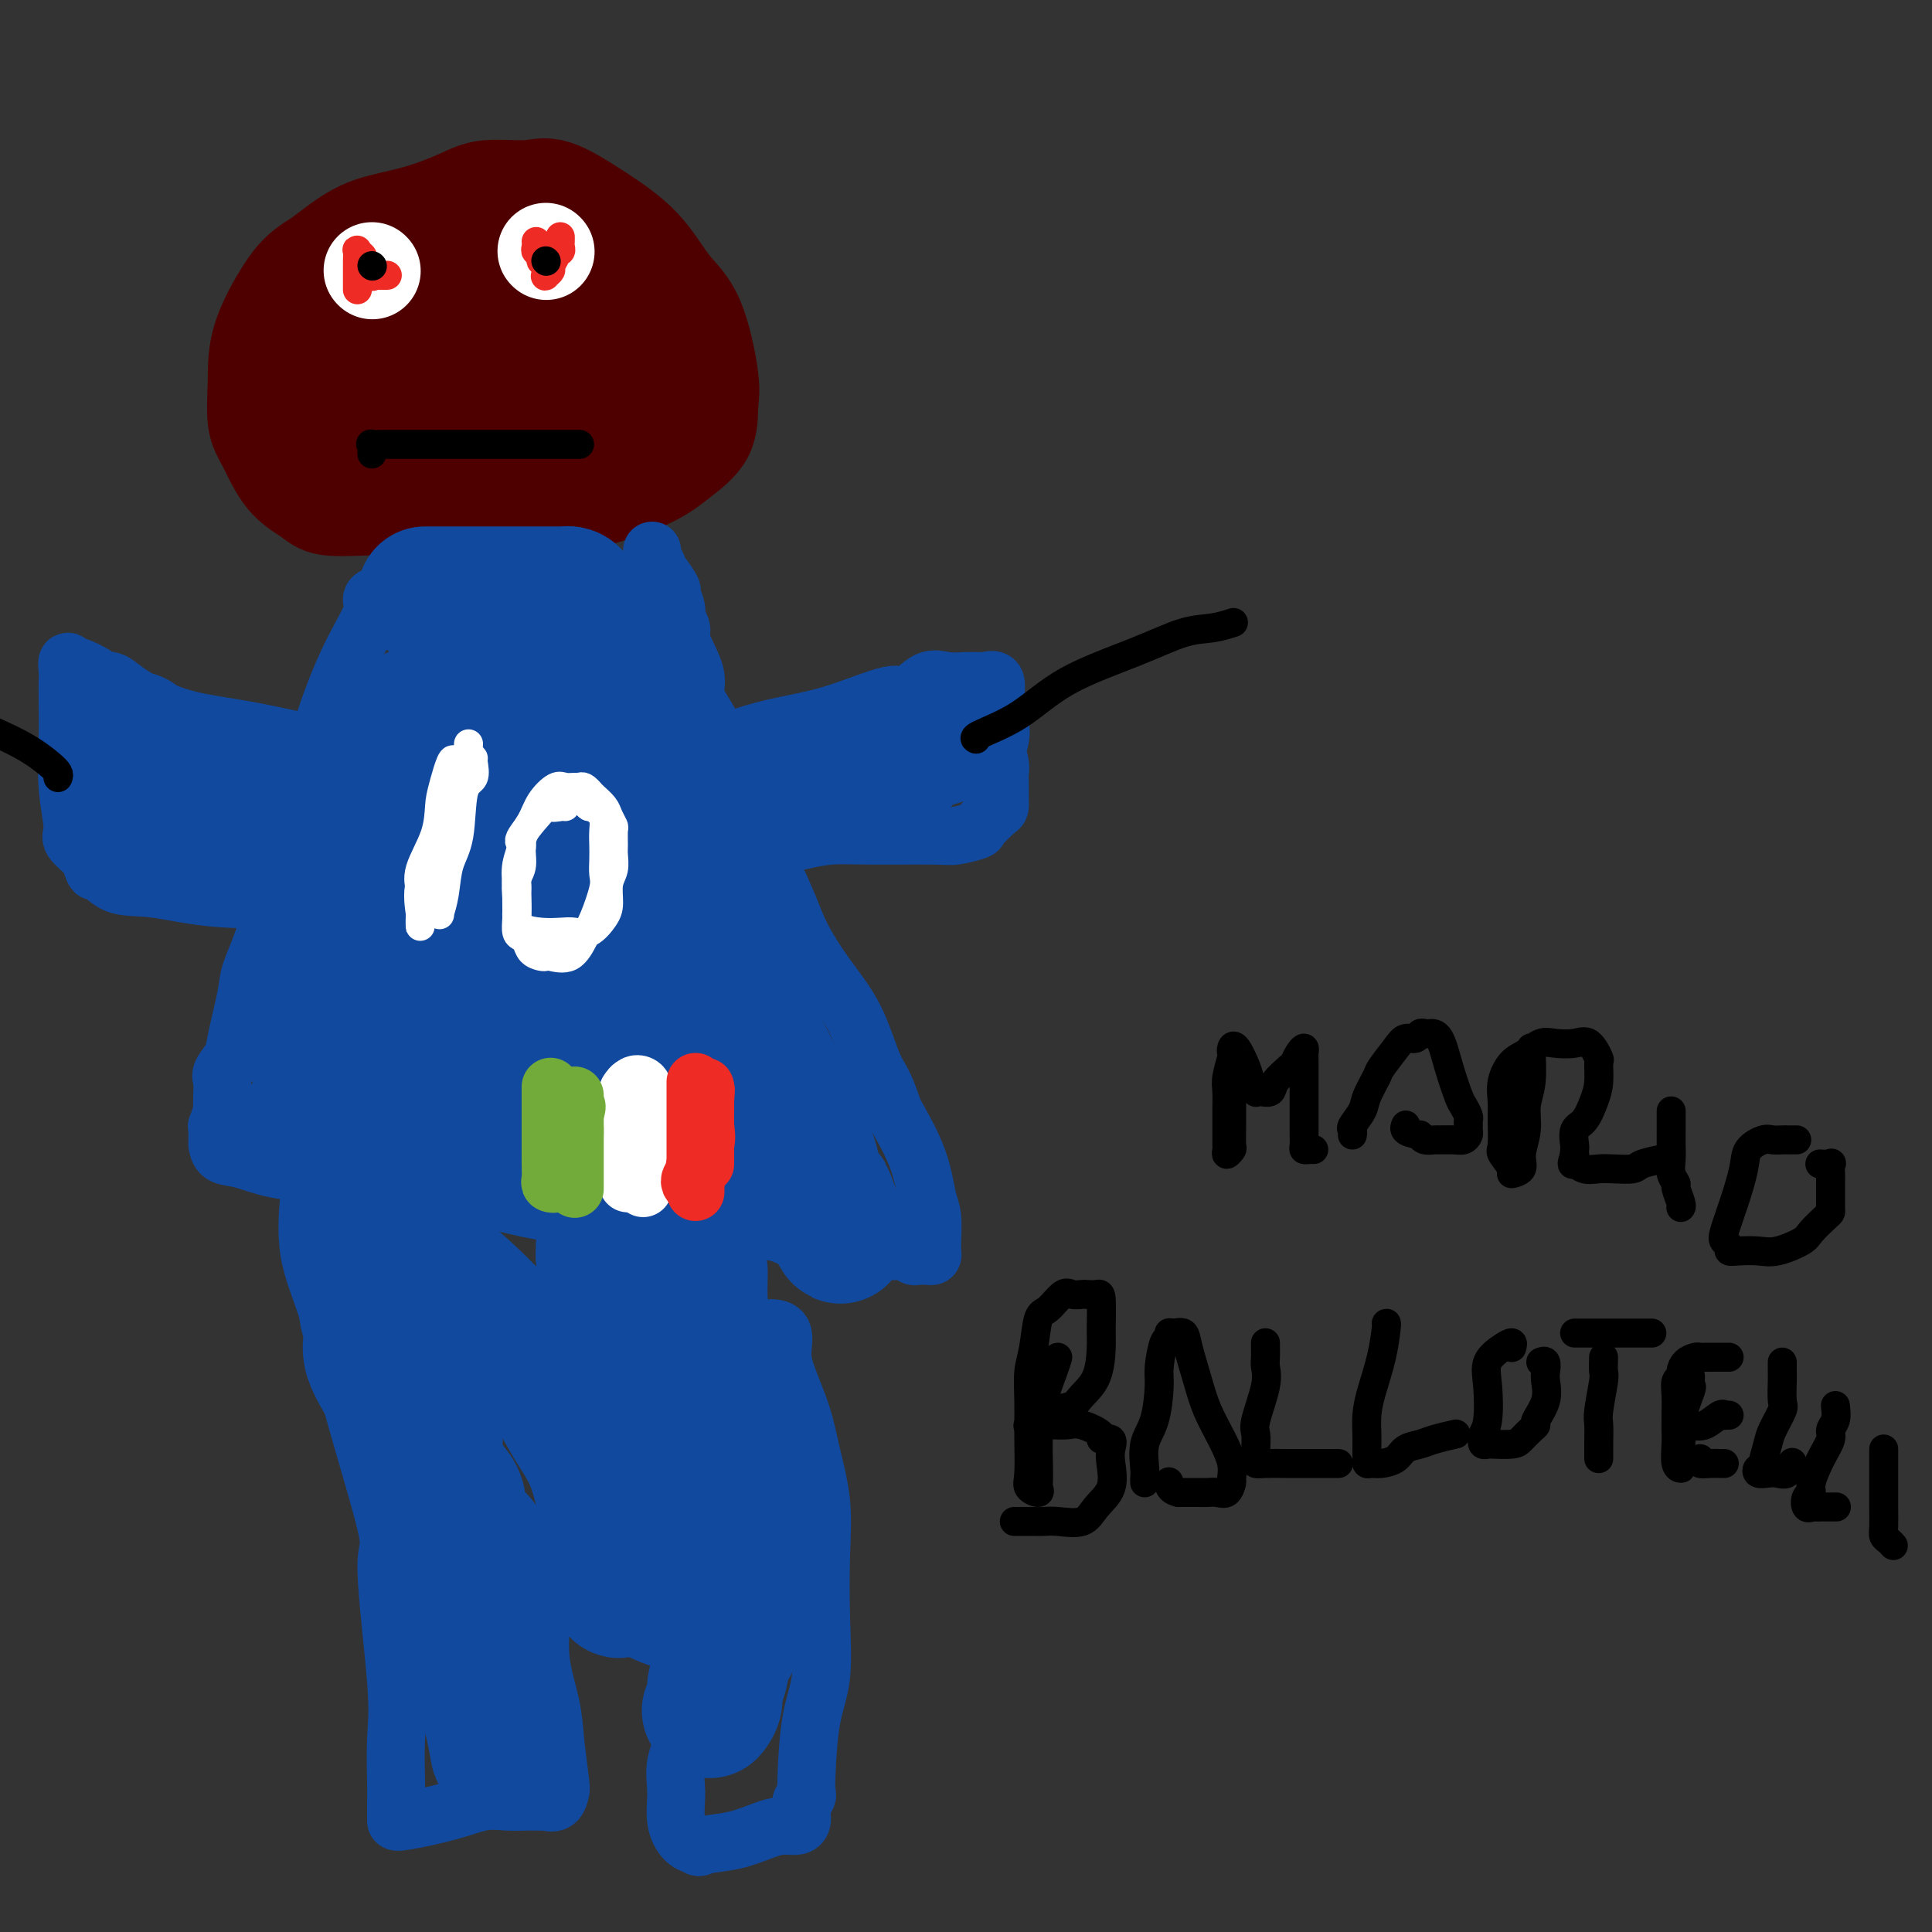 <svg viewBox='0 0 400 400' version='1.1' xmlns='http://www.w3.org/2000/svg' xmlns:xlink='http://www.w3.org/1999/xlink'><rect x="0" y="0" width="400" height="400" fill="#333333" stroke="none"/><g fill='none' stroke='#4E0000' stroke-width='20' stroke-linecap='round' stroke-linejoin='round'><path d='M80,102c-0.470,-0.274 -0.940,-0.547 -2,-1c-1.060,-0.453 -2.709,-1.085 -4,-2c-1.291,-0.915 -2.224,-2.114 -3,-3c-0.776,-0.886 -1.395,-1.460 -2,-2c-0.605,-0.540 -1.194,-1.045 -2,-2c-0.806,-0.955 -1.828,-2.358 -3,-4c-1.172,-1.642 -2.496,-3.523 -3,-5c-0.504,-1.477 -0.190,-2.552 0,-4c0.190,-1.448 0.256,-3.270 0,-5c-0.256,-1.730 -0.832,-3.370 -1,-5c-0.168,-1.630 0.073,-3.252 0,-5c-0.073,-1.748 -0.459,-3.622 0,-5c0.459,-1.378 1.763,-2.259 4,-4c2.237,-1.741 5.406,-4.341 8,-6c2.594,-1.659 4.612,-2.377 7,-3c2.388,-0.623 5.145,-1.151 8,-2c2.855,-0.849 5.807,-2.018 8,-3c2.193,-0.982 3.628,-1.778 6,-2c2.372,-0.222 5.680,0.131 8,0c2.320,-0.131 3.653,-0.745 6,0c2.347,0.745 5.708,2.849 9,5c3.292,2.151 6.514,4.348 9,7c2.486,2.652 4.236,5.759 6,8c1.764,2.241 3.544,3.618 5,7c1.456,3.382 2.590,8.770 3,12c0.410,3.230 0.096,4.301 0,6c-0.096,1.699 0.027,4.027 -1,6c-1.027,1.973 -3.203,3.591 -5,5c-1.797,1.409 -3.215,2.610 -6,4c-2.785,1.390 -6.939,2.969 -11,4c-4.061,1.031 -8.031,1.516 -12,2'/><path d='M112,105c-6.475,0.927 -11.164,0.243 -16,0c-4.836,-0.243 -9.819,-0.046 -13,0c-3.181,0.046 -4.560,-0.060 -7,0c-2.440,0.060 -5.940,0.284 -8,0c-2.060,-0.284 -2.682,-1.077 -4,-2c-1.318,-0.923 -3.334,-1.978 -5,-4c-1.666,-2.022 -2.981,-5.012 -4,-7c-1.019,-1.988 -1.741,-2.974 -2,-5c-0.259,-2.026 -0.055,-5.092 0,-8c0.055,-2.908 -0.040,-5.659 1,-9c1.040,-3.341 3.213,-7.273 5,-10c1.787,-2.727 3.187,-4.249 6,-6c2.813,-1.751 7.038,-3.729 11,-5c3.962,-1.271 7.663,-1.833 11,-2c3.337,-0.167 6.312,0.063 9,0c2.688,-0.063 5.088,-0.418 8,0c2.912,0.418 6.334,1.608 10,5c3.666,3.392 7.575,8.985 10,13c2.425,4.015 3.366,6.453 4,9c0.634,2.547 0.960,5.203 1,7c0.040,1.797 -0.205,2.734 0,4c0.205,1.266 0.860,2.861 0,4c-0.860,1.139 -3.234,1.823 -6,3c-2.766,1.177 -5.923,2.849 -10,4c-4.077,1.151 -9.073,1.781 -13,2c-3.927,0.219 -6.787,0.025 -9,0c-2.213,-0.025 -3.781,0.118 -5,0c-1.219,-0.118 -2.090,-0.495 -3,-1c-0.910,-0.505 -1.860,-1.136 -3,-3c-1.140,-1.864 -2.468,-4.961 -3,-7c-0.532,-2.039 -0.266,-3.019 0,-4'/><path d='M77,83c-0.440,-2.781 -0.041,-4.232 0,-6c0.041,-1.768 -0.278,-3.851 1,-5c1.278,-1.149 4.153,-1.362 7,-2c2.847,-0.638 5.667,-1.700 9,-2c3.333,-0.300 7.180,0.160 11,0c3.820,-0.160 7.613,-0.942 11,0c3.387,0.942 6.368,3.608 8,5c1.632,1.392 1.914,1.509 2,2c0.086,0.491 -0.023,1.355 0,2c0.023,0.645 0.179,1.073 0,2c-0.179,0.927 -0.695,2.355 -2,3c-1.305,0.645 -3.401,0.508 -6,1c-2.599,0.492 -5.701,1.613 -8,2c-2.299,0.387 -3.796,0.039 -5,0c-1.204,-0.039 -2.115,0.229 -3,0c-0.885,-0.229 -1.743,-0.956 -3,-2c-1.257,-1.044 -2.911,-2.406 -4,-4c-1.089,-1.594 -1.613,-3.420 -2,-5c-0.387,-1.580 -0.637,-2.914 -1,-4c-0.363,-1.086 -0.837,-1.923 -1,-3c-0.163,-1.077 -0.013,-2.393 0,-3c0.013,-0.607 -0.109,-0.503 0,-1c0.109,-0.497 0.450,-1.594 3,-2c2.550,-0.406 7.311,-0.120 11,0c3.689,0.120 6.307,0.074 8,0c1.693,-0.074 2.459,-0.176 3,0c0.541,0.176 0.855,0.630 1,1c0.145,0.370 0.121,0.656 0,1c-0.121,0.344 -0.340,0.746 0,1c0.340,0.254 1.240,0.358 0,1c-1.240,0.642 -4.620,1.821 -8,3'/><path d='M109,68c-2.857,0.982 -6.001,1.439 -9,2c-2.999,0.561 -5.854,1.228 -9,2c-3.146,0.772 -6.583,1.650 -8,2c-1.417,0.350 -0.813,0.173 -1,0c-0.187,-0.173 -1.164,-0.341 -2,-1c-0.836,-0.659 -1.529,-1.811 -2,-3c-0.471,-1.189 -0.719,-2.417 -1,-3c-0.281,-0.583 -0.593,-0.520 -1,-1c-0.407,-0.480 -0.907,-1.502 -1,-2c-0.093,-0.498 0.220,-0.473 1,-1c0.780,-0.527 2.026,-1.606 4,-2c1.974,-0.394 4.676,-0.103 6,0c1.324,0.103 1.269,0.020 2,0c0.731,-0.020 2.248,0.024 3,0c0.752,-0.024 0.738,-0.117 1,0c0.262,0.117 0.798,0.443 1,1c0.202,0.557 0.068,1.345 0,2c-0.068,0.655 -0.071,1.177 0,3c0.071,1.823 0.214,4.945 0,7c-0.214,2.055 -0.786,3.041 -1,4c-0.214,0.959 -0.071,1.889 0,3c0.071,1.111 0.071,2.401 0,3c-0.071,0.599 -0.211,0.507 0,1c0.211,0.493 0.775,1.569 1,2c0.225,0.431 0.113,0.215 0,0'/><path d='M93,87c0.756,5.156 1.644,5.044 2,5c0.356,-0.044 0.178,-0.022 0,0'/></g>
<g fill='none' stroke='#11499F' stroke-width='12' stroke-linecap='round' stroke-linejoin='round'><path d='M79,123c-0.933,0.250 -1.866,0.501 -2,1c-0.134,0.499 0.530,1.248 0,3c-0.530,1.752 -2.253,4.507 -4,8c-1.747,3.493 -3.516,7.726 -5,12c-1.484,4.274 -2.681,8.591 -4,13c-1.319,4.409 -2.758,8.911 -4,13c-1.242,4.089 -2.287,7.763 -3,11c-0.713,3.237 -1.093,6.035 -2,9c-0.907,2.965 -2.342,6.097 -3,8c-0.658,1.903 -0.541,2.578 -1,5c-0.459,2.422 -1.496,6.593 -2,9c-0.504,2.407 -0.475,3.050 -1,4c-0.525,0.950 -1.605,2.205 -2,3c-0.395,0.795 -0.105,1.128 0,2c0.105,0.872 0.024,2.284 0,3c-0.024,0.716 0.008,0.737 0,1c-0.008,0.263 -0.055,0.767 0,1c0.055,0.233 0.211,0.195 0,1c-0.211,0.805 -0.789,2.453 -1,3c-0.211,0.547 -0.057,-0.007 0,0c0.057,0.007 0.015,0.574 0,1c-0.015,0.426 -0.003,0.710 0,1c0.003,0.290 -0.003,0.588 0,1c0.003,0.412 0.016,0.940 0,1c-0.016,0.060 -0.059,-0.349 0,0c0.059,0.349 0.222,1.454 1,2c0.778,0.546 2.171,0.532 4,1c1.829,0.468 4.094,1.420 7,2c2.906,0.580 6.453,0.790 10,1'/><path d='M67,243c5.075,1.052 7.261,1.682 10,2c2.739,0.318 6.029,0.323 11,1c4.971,0.677 11.621,2.027 16,3c4.379,0.973 6.487,1.571 10,2c3.513,0.429 8.431,0.689 12,1c3.569,0.311 5.790,0.672 8,1c2.210,0.328 4.410,0.622 6,1c1.590,0.378 2.569,0.840 4,1c1.431,0.160 3.312,0.019 5,0c1.688,-0.019 3.183,0.086 5,0c1.817,-0.086 3.956,-0.363 6,0c2.044,0.363 3.993,1.365 5,2c1.007,0.635 1.073,0.901 2,1c0.927,0.099 2.716,0.031 4,0c1.284,-0.031 2.063,-0.023 3,0c0.937,0.023 2.034,0.063 3,0c0.966,-0.063 1.803,-0.227 3,0c1.197,0.227 2.755,0.845 4,1c1.245,0.155 2.179,-0.155 3,0c0.821,0.155 1.530,0.774 2,1c0.470,0.226 0.700,0.058 1,0c0.300,-0.058 0.669,-0.005 1,0c0.331,0.005 0.624,-0.036 1,0c0.376,0.036 0.833,0.151 1,0c0.167,-0.151 0.042,-0.568 0,-1c-0.042,-0.432 -0.001,-0.880 0,-1c0.001,-0.120 -0.038,0.090 0,-1c0.038,-1.090 0.155,-3.478 0,-5c-0.155,-1.522 -0.580,-2.179 -1,-4c-0.420,-1.821 -0.834,-4.806 -2,-8c-1.166,-3.194 -3.083,-6.597 -5,-10'/><path d='M185,230c-1.979,-6.190 -2.926,-6.664 -4,-9c-1.074,-2.336 -2.274,-6.534 -4,-10c-1.726,-3.466 -3.979,-6.200 -6,-9c-2.021,-2.800 -3.809,-5.665 -5,-8c-1.191,-2.335 -1.785,-4.141 -3,-7c-1.215,-2.859 -3.050,-6.771 -4,-9c-0.950,-2.229 -1.013,-2.773 -2,-5c-0.987,-2.227 -2.897,-6.135 -4,-9c-1.103,-2.865 -1.400,-4.685 -2,-6c-0.600,-1.315 -1.504,-2.125 -2,-3c-0.496,-0.875 -0.584,-1.816 -1,-3c-0.416,-1.184 -1.159,-2.610 -2,-4c-0.841,-1.390 -1.779,-2.742 -2,-4c-0.221,-1.258 0.277,-2.420 0,-4c-0.277,-1.580 -1.327,-3.577 -2,-5c-0.673,-1.423 -0.969,-2.273 -1,-3c-0.031,-0.727 0.204,-1.330 0,-2c-0.204,-0.670 -0.846,-1.405 -1,-2c-0.154,-0.595 0.179,-1.049 0,-2c-0.179,-0.951 -0.871,-2.398 -1,-3c-0.129,-0.602 0.306,-0.361 0,-1c-0.306,-0.639 -1.354,-2.160 -2,-3c-0.646,-0.840 -0.891,-0.998 -1,-1c-0.109,-0.002 -0.082,0.154 0,0c0.082,-0.154 0.218,-0.616 0,-1c-0.218,-0.384 -0.790,-0.691 -1,-1c-0.210,-0.309 -0.056,-0.622 0,-1c0.056,-0.378 0.016,-0.822 0,-1c-0.016,-0.178 -0.008,-0.089 0,0'/><path d='M146,157c-0.256,-0.176 -0.511,-0.352 0,-1c0.511,-0.648 1.790,-1.769 2,-2c0.210,-0.231 -0.647,0.428 1,0c1.647,-0.428 5.798,-1.944 10,-3c4.202,-1.056 8.454,-1.652 13,-3c4.546,-1.348 9.385,-3.447 12,-4c2.615,-0.553 3.005,0.440 4,0c0.995,-0.440 2.596,-2.314 4,-3c1.404,-0.686 2.613,-0.183 4,0c1.387,0.183 2.954,0.047 4,0c1.046,-0.047 1.573,-0.004 2,0c0.427,0.004 0.754,-0.030 1,0c0.246,0.030 0.409,0.123 1,0c0.591,-0.123 1.608,-0.461 2,0c0.392,0.461 0.158,1.722 0,4c-0.158,2.278 -0.238,5.572 0,8c0.238,2.428 0.796,3.989 1,5c0.204,1.011 0.054,1.473 0,2c-0.054,0.527 -0.012,1.118 0,2c0.012,0.882 -0.007,2.053 0,3c0.007,0.947 0.041,1.669 0,2c-0.041,0.331 -0.158,0.271 -1,1c-0.842,0.729 -2.408,2.248 -3,3c-0.592,0.752 -0.211,0.737 -1,1c-0.789,0.263 -2.747,0.805 -4,1c-1.253,0.195 -1.800,0.042 -5,0c-3.200,-0.042 -9.054,0.027 -13,0c-3.946,-0.027 -5.985,-0.151 -8,0c-2.015,0.151 -4.008,0.575 -6,1'/><path d='M166,174c-6.675,0.404 -4.861,-0.088 -5,0c-0.139,0.088 -2.230,0.754 -3,1c-0.770,0.246 -0.220,0.070 0,0c0.220,-0.070 0.110,-0.035 0,0'/><path d='M66,155c-0.621,-0.359 -1.242,-0.718 -2,-1c-0.758,-0.282 -1.652,-0.487 -4,-1c-2.348,-0.513 -6.151,-1.332 -10,-2c-3.849,-0.668 -7.743,-1.184 -11,-2c-3.257,-0.816 -5.878,-1.933 -8,-3c-2.122,-1.067 -3.746,-2.084 -5,-3c-1.254,-0.916 -2.139,-1.733 -3,-2c-0.861,-0.267 -1.699,0.014 -2,0c-0.301,-0.014 -0.067,-0.323 -1,-1c-0.933,-0.677 -3.035,-1.721 -4,-2c-0.965,-0.279 -0.795,0.208 -1,0c-0.205,-0.208 -0.787,-1.109 -1,-1c-0.213,0.109 -0.058,1.229 0,2c0.058,0.771 0.020,1.194 0,2c-0.020,0.806 -0.022,1.997 0,4c0.022,2.003 0.069,4.820 0,8c-0.069,3.180 -0.253,6.725 0,10c0.253,3.275 0.944,6.280 1,8c0.056,1.720 -0.523,2.155 0,3c0.523,0.845 2.150,2.098 3,3c0.850,0.902 0.925,1.451 1,2'/><path d='M19,179c0.845,2.527 0.459,0.845 1,1c0.541,0.155 2.011,2.147 4,3c1.989,0.853 4.498,0.568 8,1c3.502,0.432 7.996,1.580 14,2c6.004,0.420 13.516,0.113 17,0c3.484,-0.113 2.938,-0.030 3,0c0.062,0.030 0.732,0.009 1,0c0.268,-0.009 0.134,-0.004 0,0'/><path d='M64,245c-0.026,0.452 -0.052,0.903 0,1c0.052,0.097 0.181,-0.161 0,2c-0.181,2.161 -0.671,6.742 0,11c0.671,4.258 2.503,8.195 4,13c1.497,4.805 2.660,10.479 5,19c2.340,8.521 5.856,19.890 7,25c1.144,5.110 -0.086,3.963 0,9c0.086,5.037 1.487,16.260 2,23c0.513,6.740 0.137,8.997 0,12c-0.137,3.003 -0.037,6.754 0,9c0.037,2.246 0.010,2.989 0,4c-0.010,1.011 -0.002,2.292 0,3c0.002,0.708 -0.002,0.845 0,1c0.002,0.155 0.010,0.329 2,0c1.990,-0.329 5.960,-1.160 9,-2c3.040,-0.840 5.148,-1.689 7,-2c1.852,-0.311 3.447,-0.084 5,0c1.553,0.084 3.064,0.024 4,0c0.936,-0.024 1.298,-0.014 2,0c0.702,0.014 1.744,0.030 2,0c0.256,-0.030 -0.274,-0.108 0,0c0.274,0.108 1.352,0.400 2,0c0.648,-0.400 0.867,-1.492 1,-2c0.133,-0.508 0.181,-0.431 0,-2c-0.181,-1.569 -0.590,-4.785 -1,-8'/><path d='M115,361c-0.260,-2.934 -0.409,-5.270 -1,-8c-0.591,-2.730 -1.622,-5.855 -2,-9c-0.378,-3.145 -0.103,-6.311 0,-8c0.103,-1.689 0.033,-1.901 0,-3c-0.033,-1.099 -0.029,-3.085 0,-4c0.029,-0.915 0.082,-0.760 0,-1c-0.082,-0.240 -0.300,-0.877 0,-1c0.300,-0.123 1.118,0.266 2,1c0.882,0.734 1.827,1.812 4,3c2.173,1.188 5.573,2.484 9,4c3.427,1.516 6.879,3.251 9,4c2.121,0.749 2.909,0.513 4,1c1.091,0.487 2.484,1.698 3,2c0.516,0.302 0.154,-0.305 0,0c-0.154,0.305 -0.102,1.521 0,2c0.102,0.479 0.252,0.219 0,2c-0.252,1.781 -0.906,5.603 -1,8c-0.094,2.397 0.373,3.371 0,5c-0.373,1.629 -1.585,3.915 -2,6c-0.415,2.085 -0.034,3.970 0,6c0.034,2.030 -0.280,4.204 0,6c0.280,1.796 1.152,3.214 2,4c0.848,0.786 1.671,0.939 2,1c0.329,0.061 0.165,0.031 0,0'/><path d='M144,382c0.791,0.806 0.768,0.322 2,0c1.232,-0.322 3.717,-0.482 6,-1c2.283,-0.518 4.363,-1.396 6,-2c1.637,-0.604 2.831,-0.935 4,-1c1.169,-0.065 2.313,0.138 3,0c0.687,-0.138 0.916,-0.615 1,-1c0.084,-0.385 0.021,-0.677 0,-1c-0.021,-0.323 -0.002,-0.678 0,-1c0.002,-0.322 -0.013,-0.610 0,-1c0.013,-0.390 0.056,-0.881 0,-1c-0.056,-0.119 -0.209,0.133 0,0c0.209,-0.133 0.782,-0.652 1,-1c0.218,-0.348 0.083,-0.527 0,-1c-0.083,-0.473 -0.114,-1.242 0,-4c0.114,-2.758 0.372,-7.507 1,-11c0.628,-3.493 1.626,-5.730 2,-9c0.374,-3.270 0.124,-7.571 0,-12c-0.124,-4.429 -0.120,-8.985 0,-13c0.120,-4.015 0.357,-7.490 0,-11c-0.357,-3.510 -1.309,-7.056 -2,-10c-0.691,-2.944 -1.121,-5.286 -2,-8c-0.879,-2.714 -2.208,-5.799 -3,-8c-0.792,-2.201 -1.047,-3.518 -1,-5c0.047,-1.482 0.397,-3.130 0,-4c-0.397,-0.870 -1.542,-0.963 -2,-1c-0.458,-0.037 -0.229,-0.019 0,0'/></g>
<g fill='none' stroke='#11499F' stroke-width='28' stroke-linecap='round' stroke-linejoin='round'><path d='M88,123c0.339,0.000 0.677,0.000 3,0c2.323,-0.000 6.629,-0.000 9,0c2.371,0.000 2.806,0.000 4,0c1.194,-0.000 3.147,-0.000 4,0c0.853,0.000 0.605,0.000 1,0c0.395,-0.000 1.433,-0.000 2,0c0.567,0.000 0.662,0.000 1,0c0.338,-0.000 0.918,-0.000 1,0c0.082,0.000 -0.333,0.000 0,0c0.333,-0.000 1.413,-0.001 2,0c0.587,0.001 0.682,0.003 1,0c0.318,-0.003 0.858,-0.010 1,0c0.142,0.010 -0.113,0.037 0,0c0.113,-0.037 0.593,-0.136 1,0c0.407,0.136 0.740,0.509 1,1c0.260,0.491 0.447,1.099 0,2c-0.447,0.901 -1.528,2.095 -3,3c-1.472,0.905 -3.337,1.522 -6,3c-2.663,1.478 -6.126,3.819 -9,6c-2.874,2.181 -5.158,4.203 -8,6c-2.842,1.797 -6.240,3.371 -9,5c-2.760,1.629 -4.880,3.315 -7,5'/><path d='M77,154c-7.150,5.345 -4.024,4.707 -3,5c1.024,0.293 -0.054,1.518 -1,3c-0.946,1.482 -1.760,3.220 -2,4c-0.240,0.780 0.093,0.603 0,1c-0.093,0.397 -0.613,1.368 -1,2c-0.387,0.632 -0.639,0.923 -1,2c-0.361,1.077 -0.829,2.938 -1,4c-0.171,1.062 -0.046,1.323 0,2c0.046,0.677 0.012,1.768 0,3c-0.012,1.232 -0.003,2.604 0,4c0.003,1.396 -0.001,2.818 0,4c0.001,1.182 0.008,2.126 0,5c-0.008,2.874 -0.030,7.678 0,10c0.030,2.322 0.113,2.162 0,3c-0.113,0.838 -0.423,2.673 -1,4c-0.577,1.327 -1.422,2.146 -2,3c-0.578,0.854 -0.888,1.744 -1,2c-0.112,0.256 -0.027,-0.122 0,0c0.027,0.122 -0.003,0.746 0,1c0.003,0.254 0.039,0.139 0,0c-0.039,-0.139 -0.153,-0.303 -1,-1c-0.847,-0.697 -2.426,-1.926 0,-6c2.426,-4.074 8.859,-10.994 14,-17c5.141,-6.006 8.992,-11.098 14,-17c5.008,-5.902 11.173,-12.615 16,-18c4.827,-5.385 8.314,-9.443 10,-12c1.686,-2.557 1.569,-3.611 2,-5c0.431,-1.389 1.409,-3.111 2,-4c0.591,-0.889 0.796,-0.944 1,-1'/><path d='M122,135c9.585,-11.720 4.049,-4.021 2,-2c-2.049,2.021 -0.610,-1.636 0,-1c0.610,0.636 0.391,5.564 0,10c-0.391,4.436 -0.953,8.380 -2,13c-1.047,4.620 -2.577,9.915 -5,15c-2.423,5.085 -5.737,9.959 -8,15c-2.263,5.041 -3.475,10.250 -5,14c-1.525,3.750 -3.362,6.042 -4,7c-0.638,0.958 -0.077,0.582 0,0c0.077,-0.582 -0.329,-1.370 -1,-3c-0.671,-1.630 -1.606,-4.102 1,-10c2.606,-5.898 8.754,-15.222 12,-21c3.246,-5.778 3.590,-8.011 5,-11c1.410,-2.989 3.884,-6.735 5,-9c1.116,-2.265 0.873,-3.049 1,-4c0.127,-0.951 0.624,-2.070 1,-3c0.376,-0.930 0.632,-1.671 1,-2c0.368,-0.329 0.848,-0.245 2,2c1.152,2.245 2.974,6.652 4,11c1.026,4.348 1.254,8.638 2,15c0.746,6.362 2.009,14.796 3,21c0.991,6.204 1.709,10.178 3,15c1.291,4.822 3.155,10.490 4,15c0.845,4.510 0.670,7.860 1,10c0.330,2.140 1.165,3.070 2,4'/><path d='M146,236c3.183,14.113 1.640,3.896 1,0c-0.640,-3.896 -0.378,-1.470 0,-1c0.378,0.470 0.871,-1.016 1,-5c0.129,-3.984 -0.104,-10.465 0,-15c0.104,-4.535 0.547,-7.123 0,-10c-0.547,-2.877 -2.084,-6.043 -3,-9c-0.916,-2.957 -1.212,-5.706 -2,-8c-0.788,-2.294 -2.067,-4.133 -3,-6c-0.933,-1.867 -1.519,-3.762 -2,-5c-0.481,-1.238 -0.857,-1.819 -1,-2c-0.143,-0.181 -0.052,0.038 0,0c0.052,-0.038 0.066,-0.334 0,0c-0.066,0.334 -0.210,1.296 1,4c1.210,2.704 3.775,7.150 6,11c2.225,3.850 4.111,7.104 6,11c1.889,3.896 3.782,8.433 6,13c2.218,4.567 4.763,9.163 7,14c2.237,4.837 4.167,9.915 5,13c0.833,3.085 0.571,4.177 1,5c0.429,0.823 1.551,1.378 2,2c0.449,0.622 0.224,1.311 0,2'/><path d='M171,250c5.366,11.401 2.280,3.403 1,0c-1.280,-3.403 -0.754,-2.212 -1,-2c-0.246,0.212 -1.263,-0.556 -2,-1c-0.737,-0.444 -1.195,-0.564 -3,-2c-1.805,-1.436 -4.958,-4.189 -11,-6c-6.042,-1.811 -14.973,-2.680 -21,-3c-6.027,-0.320 -9.149,-0.090 -13,0c-3.851,0.090 -8.432,0.039 -12,0c-3.568,-0.039 -6.123,-0.067 -9,0c-2.877,0.067 -6.077,0.228 -9,0c-2.923,-0.228 -5.569,-0.846 -7,-1c-1.431,-0.154 -1.648,0.155 -3,0c-1.352,-0.155 -3.841,-0.774 -6,-1c-2.159,-0.226 -3.990,-0.059 -5,0c-1.010,0.059 -1.201,0.012 -2,0c-0.799,-0.012 -2.207,0.013 -3,0c-0.793,-0.013 -0.970,-0.063 -1,0c-0.030,0.063 0.086,0.238 0,0c-0.086,-0.238 -0.374,-0.888 0,-2c0.374,-1.112 1.408,-2.684 3,-4c1.592,-1.316 3.740,-2.376 7,-4c3.260,-1.624 7.630,-3.812 12,-6'/><path d='M86,218c4.904,-2.348 7.665,-3.218 10,-4c2.335,-0.782 4.244,-1.478 6,-2c1.756,-0.522 3.360,-0.872 5,-1c1.640,-0.128 3.315,-0.035 5,0c1.685,0.035 3.379,0.011 5,0c1.621,-0.011 3.168,-0.008 4,0c0.832,0.008 0.950,0.023 1,0c0.050,-0.023 0.032,-0.084 0,0c-0.032,0.084 -0.078,0.314 0,1c0.078,0.686 0.281,1.829 0,3c-0.281,1.171 -1.046,2.369 -2,3c-0.954,0.631 -2.096,0.694 -3,1c-0.904,0.306 -1.568,0.853 -2,1c-0.432,0.147 -0.631,-0.108 -1,0c-0.369,0.108 -0.909,0.579 -1,0c-0.091,-0.579 0.267,-2.208 1,-3c0.733,-0.792 1.843,-0.749 3,-2c1.157,-1.251 2.363,-3.798 3,-5c0.637,-1.202 0.706,-1.060 1,-2c0.294,-0.940 0.812,-2.963 1,-4c0.188,-1.037 0.045,-1.087 0,-2c-0.045,-0.913 0.006,-2.689 0,-4c-0.006,-1.311 -0.071,-2.157 0,-3c0.071,-0.843 0.279,-1.682 0,-2c-0.279,-0.318 -1.044,-0.116 -1,0c0.044,0.116 0.896,0.147 0,0c-0.896,-0.147 -3.542,-0.470 -6,1c-2.458,1.470 -4.729,4.735 -7,8'/><path d='M108,202c-2.514,2.569 -5.300,4.990 -8,8c-2.700,3.010 -5.313,6.608 -7,12c-1.687,5.392 -2.448,12.578 -3,19c-0.552,6.422 -0.894,12.079 -1,18c-0.106,5.921 0.025,12.106 0,17c-0.025,4.894 -0.207,8.497 0,12c0.207,3.503 0.801,6.904 1,9c0.199,2.096 0.002,2.886 0,4c-0.002,1.114 0.192,2.553 1,4c0.808,1.447 2.231,2.903 3,4c0.769,1.097 0.884,1.836 1,3c0.116,1.164 0.234,2.752 1,4c0.766,1.248 2.181,2.154 3,3c0.819,0.846 1.041,1.632 1,3c-0.041,1.368 -0.347,3.320 0,5c0.347,1.680 1.347,3.090 2,5c0.653,1.910 0.959,4.319 1,6c0.041,1.681 -0.185,2.632 0,4c0.185,1.368 0.779,3.151 1,5c0.221,1.849 0.070,3.764 0,6c-0.070,2.236 -0.057,4.794 0,6c0.057,1.206 0.159,1.059 0,1c-0.159,-0.059 -0.580,-0.029 -1,0'/><path d='M103,360c0.436,5.839 0.026,1.437 -1,-3c-1.026,-4.437 -2.669,-8.910 -4,-13c-1.331,-4.090 -2.352,-7.798 -4,-15c-1.648,-7.202 -3.924,-17.900 -6,-25c-2.076,-7.100 -3.954,-10.604 -6,-14c-2.046,-3.396 -4.261,-6.685 -5,-9c-0.739,-2.315 -0.002,-3.655 0,-5c0.002,-1.345 -0.732,-2.695 -1,-4c-0.268,-1.305 -0.072,-2.567 0,-4c0.072,-1.433 0.019,-3.039 0,-4c-0.019,-0.961 -0.003,-1.278 0,-2c0.003,-0.722 -0.006,-1.850 0,-3c0.006,-1.150 0.028,-2.320 0,-3c-0.028,-0.680 -0.105,-0.868 0,-1c0.105,-0.132 0.393,-0.208 3,1c2.607,1.208 7.534,3.699 12,7c4.466,3.301 8.470,7.411 12,11c3.530,3.589 6.586,6.659 9,10c2.414,3.341 4.188,6.955 6,10c1.812,3.045 3.663,5.521 5,9c1.337,3.479 2.159,7.960 3,11c0.841,3.040 1.700,4.640 2,7c0.300,2.360 0.042,5.482 0,7c-0.042,1.518 0.131,1.434 0,1c-0.131,-0.434 -0.565,-1.217 -1,-2'/><path d='M127,327c0.679,3.042 0.378,-1.352 0,-4c-0.378,-2.648 -0.833,-3.551 -1,-6c-0.167,-2.449 -0.045,-6.444 0,-10c0.045,-3.556 0.013,-6.672 0,-11c-0.013,-4.328 -0.007,-9.868 0,-14c0.007,-4.132 0.016,-6.855 0,-10c-0.016,-3.145 -0.058,-6.712 0,-9c0.058,-2.288 0.217,-3.297 0,-4c-0.217,-0.703 -0.810,-1.099 -1,-1c-0.190,0.099 0.022,0.695 0,1c-0.022,0.305 -0.279,0.321 0,2c0.279,1.679 1.094,5.020 2,9c0.906,3.980 1.903,8.597 3,13c1.097,4.403 2.294,8.592 3,13c0.706,4.408 0.921,9.034 1,13c0.079,3.966 0.021,7.273 0,10c-0.021,2.727 -0.007,4.873 0,6c0.007,1.127 0.006,1.233 0,1c-0.006,-0.233 -0.017,-0.805 0,-2c0.017,-1.195 0.064,-3.012 0,-4c-0.064,-0.988 -0.238,-1.145 0,-4c0.238,-2.855 0.887,-8.407 2,-13c1.113,-4.593 2.691,-8.225 4,-12c1.309,-3.775 2.351,-7.692 3,-11c0.649,-3.308 0.906,-6.006 1,-8c0.094,-1.994 0.027,-3.284 0,-4c-0.027,-0.716 -0.013,-0.858 0,-1'/><path d='M144,267c1.606,-8.749 0.620,-1.622 1,3c0.380,4.622 2.126,6.740 3,10c0.874,3.260 0.875,7.661 1,12c0.125,4.339 0.375,8.617 1,13c0.625,4.383 1.625,8.870 2,13c0.375,4.130 0.126,7.901 0,11c-0.126,3.099 -0.129,5.525 0,7c0.129,1.475 0.389,1.998 0,3c-0.389,1.002 -1.429,2.482 -2,4c-0.571,1.518 -0.675,3.072 -1,4c-0.325,0.928 -0.871,1.228 -1,2c-0.129,0.772 0.157,2.016 0,3c-0.157,0.984 -0.759,1.710 -1,2c-0.241,0.290 -0.120,0.145 0,0'/><path d='M153,167c-0.016,-0.056 -0.031,-0.112 0,0c0.031,0.112 0.110,0.392 0,0c-0.110,-0.392 -0.409,-1.458 0,-2c0.409,-0.542 1.525,-0.562 3,-1c1.475,-0.438 3.308,-1.293 6,-2c2.692,-0.707 6.245,-1.264 9,-2c2.755,-0.736 4.714,-1.651 6,-2c1.286,-0.349 1.900,-0.134 3,0c1.100,0.134 2.687,0.186 4,0c1.313,-0.186 2.351,-0.609 3,-1c0.649,-0.391 0.909,-0.748 1,-1c0.091,-0.252 0.014,-0.397 1,-1c0.986,-0.603 3.037,-1.664 4,-2c0.963,-0.336 0.840,0.053 1,0c0.160,-0.053 0.603,-0.546 1,-1c0.397,-0.454 0.747,-0.867 1,-1c0.253,-0.133 0.408,0.016 1,0c0.592,-0.016 1.621,-0.197 2,0c0.379,0.197 0.108,0.770 0,1c-0.108,0.230 -0.054,0.115 0,0'/><path d='M86,167c-0.770,-0.113 -1.540,-0.227 -3,0c-1.460,0.227 -3.612,0.793 -6,1c-2.388,0.207 -5.014,0.055 -7,0c-1.986,-0.055 -3.334,-0.014 -6,0c-2.666,0.014 -6.652,0.001 -9,0c-2.348,-0.001 -3.060,0.010 -5,0c-1.940,-0.010 -5.110,-0.040 -7,0c-1.890,0.040 -2.500,0.151 -4,0c-1.500,-0.151 -3.890,-0.564 -6,-1c-2.110,-0.436 -3.939,-0.895 -5,-1c-1.061,-0.105 -1.353,0.144 -2,0c-0.647,-0.144 -1.650,-0.682 -2,-1c-0.350,-0.318 -0.048,-0.417 0,-1c0.048,-0.583 -0.159,-1.649 0,-2c0.159,-0.351 0.684,0.013 1,0c0.316,-0.013 0.425,-0.401 1,-1c0.575,-0.599 1.618,-1.407 2,-2c0.382,-0.593 0.102,-0.972 0,-1c-0.102,-0.028 -0.027,0.294 0,0c0.027,-0.294 0.007,-1.203 0,-2c-0.007,-0.797 -0.002,-1.482 0,-2c0.002,-0.518 0.001,-0.870 0,-1c-0.001,-0.130 -0.000,-0.037 0,0c0.000,0.037 0.000,0.019 0,0'/></g>
<g fill='none' stroke='#FFFFFF' stroke-width='6' stroke-linecap='round' stroke-linejoin='round'><path d='M98,157c-0.056,0.111 -0.113,0.222 0,1c0.113,0.778 0.395,2.223 0,3c-0.395,0.777 -1.469,0.885 -2,3c-0.531,2.115 -0.521,6.236 -1,9c-0.479,2.764 -1.449,4.170 -2,6c-0.551,1.830 -0.684,4.082 -1,6c-0.316,1.918 -0.816,3.500 -1,4c-0.184,0.500 -0.052,-0.082 0,0c0.052,0.082 0.024,0.828 0,0c-0.024,-0.828 -0.045,-3.232 0,-5c0.045,-1.768 0.156,-2.901 0,-5c-0.156,-2.099 -0.578,-5.164 0,-7c0.578,-1.836 2.155,-2.443 3,-3c0.845,-0.557 0.958,-1.065 1,-2c0.042,-0.935 0.012,-2.296 0,-3c-0.012,-0.704 -0.006,-0.749 0,-1c0.006,-0.251 0.012,-0.706 0,-1c-0.012,-0.294 -0.042,-0.425 0,-1c0.042,-0.575 0.155,-1.593 0,-2c-0.155,-0.407 -0.577,-0.204 -1,0'/><path d='M94,159c0.069,-4.194 -1.260,0.322 -2,3c-0.740,2.678 -0.892,3.517 -1,5c-0.108,1.483 -0.173,3.610 -1,6c-0.827,2.390 -2.418,5.044 -3,7c-0.582,1.956 -0.156,3.213 0,4c0.156,0.787 0.042,1.103 0,2c-0.042,0.897 -0.010,2.375 0,3c0.010,0.625 -0.000,0.397 0,1c0.000,0.603 0.011,2.037 0,2c-0.011,-0.037 -0.046,-1.547 0,-2c0.046,-0.453 0.171,0.149 0,-1c-0.171,-1.149 -0.639,-4.048 0,-6c0.639,-1.952 2.386,-2.956 3,-5c0.614,-2.044 0.097,-5.128 1,-7c0.903,-1.872 3.226,-2.533 4,-4c0.774,-1.467 -0.003,-3.741 0,-5c0.003,-1.259 0.785,-1.504 1,-2c0.215,-0.496 -0.139,-1.243 0,-2c0.139,-0.757 0.769,-1.522 1,-2c0.231,-0.478 0.062,-0.667 0,-1c-0.062,-0.333 -0.018,-0.809 0,-1c0.018,-0.191 0.009,-0.095 0,0'/><path d='M117,167c-0.185,-0.046 -0.371,-0.092 -1,0c-0.629,0.092 -1.703,0.323 -2,0c-0.297,-0.323 0.183,-1.201 -1,0c-1.183,1.201 -4.030,4.480 -5,6c-0.970,1.520 -0.064,1.279 0,2c0.064,0.721 -0.715,2.403 -1,4c-0.285,1.597 -0.077,3.109 0,4c0.077,0.891 0.021,1.159 0,2c-0.021,0.841 -0.008,2.253 0,3c0.008,0.747 0.011,0.827 0,1c-0.011,0.173 -0.036,0.438 0,1c0.036,0.562 0.134,1.421 1,2c0.866,0.579 2.501,0.878 4,1c1.499,0.122 2.861,0.067 4,0c1.139,-0.067 2.056,-0.146 3,0c0.944,0.146 1.917,0.518 3,0c1.083,-0.518 2.276,-1.924 3,-3c0.724,-1.076 0.979,-1.820 1,-3c0.021,-1.180 -0.191,-2.796 0,-4c0.191,-1.204 0.784,-1.995 1,-3c0.216,-1.005 0.055,-2.223 0,-3c-0.055,-0.777 -0.003,-1.114 0,-2c0.003,-0.886 -0.044,-2.321 0,-3c0.044,-0.679 0.180,-0.602 0,-1c-0.180,-0.398 -0.677,-1.272 -1,-2c-0.323,-0.728 -0.472,-1.311 -1,-2c-0.528,-0.689 -1.437,-1.482 -2,-2c-0.563,-0.518 -0.782,-0.759 -1,-1'/><path d='M122,164c-1.193,-1.462 -1.674,-1.116 -2,-1c-0.326,0.116 -0.495,0.001 -1,0c-0.505,-0.001 -1.344,0.112 -2,0c-0.656,-0.112 -1.127,-0.448 -2,0c-0.873,0.448 -2.147,1.680 -3,3c-0.853,1.320 -1.286,2.730 -2,4c-0.714,1.270 -1.708,2.401 -2,4c-0.292,1.599 0.117,3.664 0,5c-0.117,1.336 -0.761,1.941 -1,3c-0.239,1.059 -0.075,2.573 0,4c0.075,1.427 0.061,2.767 0,4c-0.061,1.233 -0.167,2.358 0,3c0.167,0.642 0.609,0.799 1,1c0.391,0.201 0.732,0.445 1,1c0.268,0.555 0.462,1.420 1,2c0.538,0.580 1.418,0.875 2,1c0.582,0.125 0.865,0.080 1,0c0.135,-0.080 0.121,-0.196 1,0c0.879,0.196 2.652,0.702 4,0c1.348,-0.702 2.270,-2.614 3,-4c0.730,-1.386 1.267,-2.247 2,-4c0.733,-1.753 1.660,-4.397 2,-6c0.340,-1.603 0.092,-2.163 0,-3c-0.092,-0.837 -0.029,-1.950 0,-3c0.029,-1.050 0.023,-2.036 0,-3c-0.023,-0.964 -0.064,-1.905 0,-3c0.064,-1.095 0.234,-2.345 0,-3c-0.234,-0.655 -0.871,-0.715 -1,-1c-0.129,-0.285 0.249,-0.796 0,-1c-0.249,-0.204 -1.124,-0.102 -2,0'/><path d='M122,167c-0.500,-0.333 -0.250,-0.167 0,0'/></g>
<g fill='none' stroke='#FFFFFF' stroke-width='12' stroke-linecap='round' stroke-linejoin='round'><path d='M130,226c0.420,-0.614 0.841,-1.227 1,-1c0.159,0.227 0.057,1.296 0,2c-0.057,0.704 -0.068,1.043 0,2c0.068,0.957 0.214,2.531 0,4c-0.214,1.469 -0.789,2.833 -1,4c-0.211,1.167 -0.056,2.138 0,3c0.056,0.862 0.015,1.616 0,2c-0.015,0.384 -0.004,0.399 0,1c0.004,0.601 0.001,1.787 0,2c-0.001,0.213 -0.000,-0.546 0,-1c0.000,-0.454 0.000,-0.603 0,-1c-0.000,-0.397 -0.000,-1.044 0,-2c0.000,-0.956 0.000,-2.222 0,-3c-0.000,-0.778 -0.000,-1.068 0,-2c0.000,-0.932 0.000,-2.508 0,-3c-0.000,-0.492 -0.000,0.098 0,0c0.000,-0.098 0.000,-0.885 0,-1c-0.000,-0.115 -0.000,0.443 0,1'/><path d='M130,233c-0.000,-1.170 -0.000,0.904 0,2c0.000,1.096 0.000,1.213 0,2c-0.000,0.787 -0.001,2.243 0,3c0.001,0.757 0.004,0.817 0,1c-0.004,0.183 -0.015,0.491 0,1c0.015,0.509 0.057,1.218 0,1c-0.057,-0.218 -0.211,-1.363 0,-2c0.211,-0.637 0.789,-0.767 1,-2c0.211,-1.233 0.054,-3.571 0,-5c-0.054,-1.429 -0.007,-1.951 0,-3c0.007,-1.049 -0.026,-2.626 0,-3c0.026,-0.374 0.112,0.456 0,0c-0.112,-0.456 -0.422,-2.196 0,-3c0.422,-0.804 1.577,-0.671 2,0c0.423,0.671 0.113,1.881 0,3c-0.113,1.119 -0.030,2.149 0,3c0.030,0.851 0.008,1.524 0,3c-0.008,1.476 -0.002,3.757 0,5c0.002,1.243 0.001,1.450 0,2c-0.001,0.550 -0.000,1.443 0,2c0.000,0.557 0.000,0.779 0,1'/><path d='M133,244c0.309,3.262 0.083,1.918 0,1c-0.083,-0.918 -0.022,-1.410 0,-2c0.022,-0.590 0.006,-1.280 0,-2c-0.006,-0.720 -0.002,-1.471 0,-2c0.002,-0.529 0.000,-0.835 0,-2c-0.000,-1.165 -0.000,-3.188 0,-4c0.000,-0.812 0.000,-0.414 0,-1c-0.000,-0.586 -0.000,-2.158 0,-3c0.000,-0.842 0.000,-0.955 0,-1c-0.000,-0.045 -0.000,-0.023 0,0'/></g>
<g fill='none' stroke='#EE2B24' stroke-width='12' stroke-linecap='round' stroke-linejoin='round'><path d='M144,224c0.000,0.145 0.000,0.291 0,1c-0.000,0.709 -0.000,1.983 0,3c0.000,1.017 0.000,1.778 0,3c-0.000,1.222 -0.000,2.905 0,4c0.000,1.095 0.000,1.603 0,2c-0.000,0.397 -0.000,0.684 0,1c0.000,0.316 0.001,0.662 0,1c-0.001,0.338 -0.004,0.668 0,1c0.004,0.332 0.014,0.667 0,1c-0.014,0.333 -0.054,0.664 0,1c0.054,0.336 0.200,0.678 0,1c-0.200,0.322 -0.746,0.625 -1,1c-0.254,0.375 -0.215,0.821 0,1c0.215,0.179 0.608,0.089 1,0'/><path d='M144,245c-0.009,3.351 -0.031,1.229 0,0c0.031,-1.229 0.113,-1.566 0,-2c-0.113,-0.434 -0.423,-0.967 0,-2c0.423,-1.033 1.577,-2.567 2,-4c0.423,-1.433 0.113,-2.763 0,-4c-0.113,-1.237 -0.030,-2.379 0,-3c0.030,-0.621 0.008,-0.722 0,-1c-0.008,-0.278 -0.002,-0.734 0,-1c0.002,-0.266 0.001,-0.341 0,-1c-0.001,-0.659 -0.000,-1.903 0,-2c0.000,-0.097 0.000,0.951 0,2'/><path d='M146,227c0.309,-2.804 0.083,-0.815 0,1c-0.083,1.815 -0.022,3.457 0,5c0.022,1.543 0.006,2.988 0,4c-0.006,1.012 -0.002,1.591 0,2c0.002,0.409 0.000,0.649 0,1c-0.000,0.351 -0.000,0.815 0,1c0.000,0.185 0.000,0.093 0,0'/></g>
<g fill='none' stroke='#73AB3A' stroke-width='12' stroke-linecap='round' stroke-linejoin='round'><path d='M114,225c-0.000,0.317 -0.000,0.634 0,1c0.000,0.366 0.000,0.780 0,1c-0.000,0.220 -0.000,0.246 0,1c0.000,0.754 0.000,2.237 0,4c-0.000,1.763 -0.001,3.807 0,5c0.001,1.193 0.004,1.536 0,2c-0.004,0.464 -0.016,1.050 0,2c0.016,0.950 0.060,2.265 0,3c-0.060,0.735 -0.223,0.891 0,1c0.223,0.109 0.830,0.173 1,0c0.170,-0.173 -0.099,-0.583 0,-1c0.099,-0.417 0.566,-0.842 1,-2c0.434,-1.158 0.834,-3.048 1,-4c0.166,-0.952 0.096,-0.964 0,-2c-0.096,-1.036 -0.219,-3.095 0,-4c0.219,-0.905 0.780,-0.655 1,-1c0.220,-0.345 0.098,-1.285 0,-2c-0.098,-0.715 -0.171,-1.204 0,-1c0.171,0.204 0.585,1.102 1,2'/><path d='M119,230c0.774,-2.023 0.207,-0.081 0,1c-0.207,1.081 -0.056,1.302 0,2c0.056,0.698 0.015,1.875 0,3c-0.015,1.125 -0.004,2.199 0,3c0.004,0.801 0.001,1.329 0,2c-0.001,0.671 -0.000,1.486 0,2c0.000,0.514 0.000,0.728 0,1c-0.000,0.272 -0.000,0.603 0,1c0.000,0.397 0.000,0.859 0,1c-0.000,0.141 -0.000,-0.039 0,0c0.000,0.039 0.000,0.296 0,0c-0.000,-0.296 -0.000,-1.144 0,-2c0.000,-0.856 0.000,-1.718 0,-3c-0.000,-1.282 -0.000,-2.983 0,-5c0.000,-2.017 0.000,-4.351 0,-6c-0.000,-1.649 -0.000,-2.614 0,-3c0.000,-0.386 0.000,-0.193 0,0'/></g>
<g fill='none' stroke='#FFFFFF' stroke-width='20' stroke-linecap='round' stroke-linejoin='round'><path d='M77,56c0.000,0.000 0.100,0.100 0.1,0.1'/><path d='M113,52c0.000,0.000 0.100,0.100 0.1,0.1'/></g>
<g fill='none' stroke='#EE2B24' stroke-width='6' stroke-linecap='round' stroke-linejoin='round'><path d='M74,60c-0.000,-0.341 -0.000,-0.683 0,-1c0.000,-0.317 0.000,-0.610 0,-1c-0.000,-0.390 -0.000,-0.877 0,-1c0.000,-0.123 0.000,0.117 0,0c-0.000,-0.117 -0.001,-0.593 0,-1c0.001,-0.407 0.004,-0.747 0,-1c-0.004,-0.253 -0.015,-0.421 0,-1c0.015,-0.579 0.056,-1.569 0,-2c-0.056,-0.431 -0.208,-0.301 0,0c0.208,0.301 0.777,0.774 1,1c0.223,0.226 0.101,0.205 0,1c-0.101,0.795 -0.181,2.406 0,3c0.181,0.594 0.623,0.170 1,0c0.377,-0.170 0.688,-0.085 1,0'/><path d='M77,57c0.435,0.464 0.024,0.124 0,0c-0.024,-0.124 0.340,-0.033 1,0c0.660,0.033 1.617,0.010 2,0c0.383,-0.010 0.191,-0.005 0,0'/><path d='M111,50c0.033,0.293 0.065,0.585 0,1c-0.065,0.415 -0.228,0.951 0,1c0.228,0.049 0.846,-0.391 1,0c0.154,0.391 -0.154,1.611 0,2c0.154,0.389 0.772,-0.053 1,0c0.228,0.053 0.065,0.599 0,1c-0.065,0.401 -0.033,0.655 0,1c0.033,0.345 0.065,0.779 0,1c-0.065,0.221 -0.229,0.227 0,0c0.229,-0.227 0.850,-0.687 1,-1c0.150,-0.313 -0.170,-0.479 0,-1c0.170,-0.521 0.830,-1.396 1,-2c0.170,-0.604 -0.151,-0.936 0,-1c0.151,-0.064 0.772,0.140 1,0c0.228,-0.140 0.061,-0.625 0,-1c-0.061,-0.375 -0.016,-0.639 0,-1c0.016,-0.361 0.005,-0.817 0,-1c-0.005,-0.183 -0.002,-0.091 0,0'/></g>
<g fill='none' stroke='#000000' stroke-width='6' stroke-linecap='round' stroke-linejoin='round'><path d='M77,55c0.000,0.000 0.100,0.100 0.1,0.1'/><path d='M113,54c0.000,0.000 0.100,0.100 0.1,0.1'/><path d='M219,281c-0.226,0.760 -0.453,1.521 -1,3c-0.547,1.479 -1.415,3.677 -2,6c-0.585,2.323 -0.887,4.770 -1,7c-0.113,2.230 -0.038,4.241 0,6c0.038,1.759 0.038,3.264 0,4c-0.038,0.736 -0.115,0.703 0,1c0.115,0.297 0.423,0.924 0,1c-0.423,0.076 -1.578,-0.397 -2,-1c-0.422,-0.603 -0.110,-1.334 0,-3c0.110,-1.666 0.018,-4.268 0,-7c-0.018,-2.732 0.039,-5.594 0,-8c-0.039,-2.406 -0.172,-4.355 0,-6c0.172,-1.645 0.651,-2.987 1,-5c0.349,-2.013 0.570,-4.697 1,-6c0.430,-1.303 1.070,-1.225 2,-2c0.930,-0.775 2.151,-2.403 3,-3c0.849,-0.597 1.328,-0.161 2,0c0.672,0.161 1.539,0.049 2,0c0.461,-0.049 0.516,-0.035 1,0c0.484,0.035 1.397,0.091 2,0c0.603,-0.091 0.898,-0.330 1,1c0.102,1.330 0.012,4.230 0,6c-0.012,1.770 0.054,2.409 0,4c-0.054,1.591 -0.227,4.132 -1,6c-0.773,1.868 -2.146,3.061 -3,4c-0.854,0.939 -1.188,1.623 -2,2c-0.812,0.377 -2.103,0.448 -3,1c-0.897,0.552 -1.399,1.586 -2,2c-0.601,0.414 -1.300,0.207 -2,0'/><path d='M215,294c-2.393,1.618 -2.375,1.164 -2,1c0.375,-0.164 1.107,-0.038 2,0c0.893,0.038 1.946,-0.014 3,0c1.054,0.014 2.108,0.093 3,0c0.892,-0.093 1.623,-0.359 3,0c1.377,0.359 3.402,1.343 4,2c0.598,0.657 -0.229,0.987 0,1c0.229,0.013 1.516,-0.289 2,0c0.484,0.289 0.165,1.171 0,2c-0.165,0.829 -0.176,1.606 0,3c0.176,1.394 0.539,3.407 0,5c-0.539,1.593 -1.978,2.767 -3,4c-1.022,1.233 -1.625,2.527 -3,3c-1.375,0.473 -3.520,0.127 -5,0c-1.480,-0.127 -2.295,-0.034 -3,0c-0.705,0.034 -1.299,0.009 -2,0c-0.701,-0.009 -1.507,-0.002 -2,0c-0.493,0.002 -0.671,0.001 -1,0c-0.329,-0.001 -0.808,-0.000 -1,0c-0.192,0.000 -0.096,0.000 0,0'/><path d='M237,307c-0.014,-0.321 -0.028,-0.642 0,-1c0.028,-0.358 0.098,-0.754 0,-2c-0.098,-1.246 -0.363,-3.343 0,-5c0.363,-1.657 1.355,-2.874 2,-5c0.645,-2.126 0.943,-5.162 1,-7c0.057,-1.838 -0.126,-2.478 0,-4c0.126,-1.522 0.563,-3.926 1,-5c0.437,-1.074 0.876,-0.818 1,-1c0.124,-0.182 -0.066,-0.801 0,-1c0.066,-0.199 0.387,0.024 1,0c0.613,-0.024 1.518,-0.293 2,0c0.482,0.293 0.539,1.148 1,3c0.461,1.852 1.325,4.699 2,7c0.675,2.301 1.162,4.054 2,6c0.838,1.946 2.026,4.084 3,6c0.974,1.916 1.733,3.610 2,5c0.267,1.390 0.041,2.478 0,3c-0.041,0.522 0.102,0.480 0,1c-0.102,0.520 -0.450,1.604 -1,2c-0.550,0.396 -1.302,0.106 -2,0c-0.698,-0.106 -1.342,-0.028 -2,0c-0.658,0.028 -1.331,0.008 -2,0c-0.669,-0.008 -1.334,-0.002 -2,0c-0.666,0.002 -1.333,0.001 -2,0'/><path d='M244,309c-2.000,-0.452 -2.000,-1.583 -2,-2c0.000,-0.417 0.000,-0.119 0,0c-0.000,0.119 0.000,0.060 0,0'/><path d='M262,278c-0.004,0.238 -0.009,0.476 0,1c0.009,0.524 0.031,1.332 0,2c-0.031,0.668 -0.113,1.194 0,2c0.113,0.806 0.423,1.893 0,4c-0.423,2.107 -1.579,5.234 -2,7c-0.421,1.766 -0.108,2.172 0,3c0.108,0.828 0.012,2.078 0,3c-0.012,0.922 0.061,1.515 0,2c-0.061,0.485 -0.256,0.862 0,1c0.256,0.138 0.962,0.037 2,0c1.038,-0.037 2.408,-0.010 4,0c1.592,0.010 3.406,0.003 5,0c1.594,-0.003 2.968,-0.001 4,0c1.032,0.001 1.724,0.000 2,0c0.276,-0.000 0.138,-0.000 0,0'/><path d='M287,274c0.061,-0.077 0.121,-0.155 0,1c-0.121,1.155 -0.425,3.541 -1,6c-0.575,2.459 -1.422,4.991 -2,7c-0.578,2.009 -0.887,3.494 -1,5c-0.113,1.506 -0.031,3.034 0,4c0.031,0.966 0.011,1.369 0,2c-0.011,0.631 -0.012,1.490 0,2c0.012,0.510 0.038,0.671 0,1c-0.038,0.329 -0.138,0.828 0,1c0.138,0.172 0.516,0.019 1,0c0.484,-0.019 1.076,0.097 2,0c0.924,-0.097 2.182,-0.408 3,-1c0.818,-0.592 1.197,-1.465 2,-2c0.803,-0.535 2.030,-0.731 3,-1c0.970,-0.269 1.684,-0.611 3,-1c1.316,-0.389 3.233,-0.825 4,-1c0.767,-0.175 0.383,-0.087 0,0'/><path d='M313,279c0.136,-0.472 0.272,-0.944 0,-1c-0.272,-0.056 -0.952,0.303 -2,1c-1.048,0.697 -2.463,1.732 -3,3c-0.537,1.268 -0.196,2.770 0,5c0.196,2.230 0.248,5.190 0,7c-0.248,1.810 -0.795,2.471 -1,3c-0.205,0.529 -0.069,0.926 0,1c0.069,0.074 0.070,-0.176 0,0c-0.070,0.176 -0.213,0.777 0,1c0.213,0.223 0.781,0.067 1,0c0.219,-0.067 0.087,-0.046 1,0c0.913,0.046 2.869,0.117 4,0c1.131,-0.117 1.435,-0.421 2,-1c0.565,-0.579 1.391,-1.433 2,-2c0.609,-0.567 1.000,-0.847 1,-1c-0.000,-0.153 -0.391,-0.178 0,-1c0.391,-0.822 1.565,-2.441 2,-4c0.435,-1.559 0.130,-3.059 0,-4c-0.130,-0.941 -0.086,-1.324 0,-2c0.086,-0.676 0.216,-1.643 0,-2c-0.216,-0.357 -0.776,-0.102 -1,0c-0.224,0.102 -0.112,0.051 0,0'/><path d='M332,281c-0.030,1.207 -0.061,2.414 0,3c0.061,0.586 0.212,0.552 0,2c-0.212,1.448 -0.789,4.378 -1,6c-0.211,1.622 -0.057,1.938 0,3c0.057,1.063 0.015,2.872 0,4c-0.015,1.128 -0.004,1.573 0,2c0.004,0.427 0.001,0.836 0,1c-0.001,0.164 -0.001,0.082 0,0'/><path d='M326,276c0.377,0.000 0.755,0.000 1,0c0.245,0.000 0.359,0.000 1,0c0.641,0.000 1.810,0.000 3,0c1.190,0.000 2.402,0.000 3,0c0.598,0.000 0.581,0.000 1,0c0.419,0.000 1.275,0.000 2,0c0.725,-0.000 1.318,0.000 2,0c0.682,0.000 1.453,0.000 2,0c0.547,0.000 0.871,0.000 1,0c0.129,0.000 0.065,0.000 0,0'/><path d='M350,285c-0.061,0.892 -0.121,1.784 0,2c0.121,0.216 0.425,-0.243 0,1c-0.425,1.243 -1.577,4.190 -2,6c-0.423,1.810 -0.117,2.485 0,3c0.117,0.515 0.045,0.872 0,2c-0.045,1.128 -0.065,3.029 0,4c0.065,0.971 0.213,1.012 0,1c-0.213,-0.012 -0.789,-0.078 -1,-1c-0.211,-0.922 -0.058,-2.698 0,-4c0.058,-1.302 0.019,-2.128 0,-3c-0.019,-0.872 -0.020,-1.791 0,-3c0.020,-1.209 0.060,-2.709 0,-4c-0.060,-1.291 -0.219,-2.374 0,-3c0.219,-0.626 0.818,-0.795 1,-1c0.182,-0.205 -0.051,-0.447 0,-1c0.051,-0.553 0.388,-1.416 1,-2c0.612,-0.584 1.498,-0.889 2,-1c0.502,-0.111 0.618,-0.030 1,0c0.382,0.030 1.030,0.008 2,0c0.970,-0.008 2.261,-0.002 3,0c0.739,0.002 0.925,0.001 1,0c0.075,-0.001 0.037,-0.000 0,0'/><path d='M350,295c0.961,0.226 1.921,0.453 3,0c1.079,-0.453 2.275,-1.585 3,-2c0.725,-0.415 0.978,-0.111 1,0c0.022,0.111 -0.186,0.030 0,0c0.186,-0.030 0.768,-0.009 1,0c0.232,0.009 0.116,0.004 0,0'/><path d='M352,302c-0.174,0.423 -0.348,0.845 0,1c0.348,0.155 1.217,0.041 2,0c0.783,-0.041 1.480,-0.011 2,0c0.520,0.011 0.863,0.003 1,0c0.137,-0.003 0.069,-0.002 0,0'/><path d='M369,282c-0.004,0.731 -0.008,1.463 0,2c0.008,0.537 0.028,0.880 0,2c-0.028,1.120 -0.102,3.018 0,4c0.102,0.982 0.382,1.048 0,2c-0.382,0.952 -1.426,2.790 -2,4c-0.574,1.210 -0.677,1.792 -1,3c-0.323,1.208 -0.865,3.042 -1,4c-0.135,0.958 0.138,1.041 0,1c-0.138,-0.041 -0.685,-0.205 -1,0c-0.315,0.205 -0.396,0.780 0,1c0.396,0.220 1.269,0.087 2,0c0.731,-0.087 1.320,-0.126 2,0c0.680,0.126 1.452,0.419 2,0c0.548,-0.419 0.871,-1.548 1,-2c0.129,-0.452 0.065,-0.226 0,0'/><path d='M380,291c0.125,1.079 0.250,2.159 0,3c-0.250,0.841 -0.875,1.444 -1,2c-0.125,0.556 0.250,1.065 0,2c-0.250,0.935 -1.126,2.297 -2,4c-0.874,1.703 -1.747,3.749 -2,5c-0.253,1.251 0.112,1.708 0,2c-0.112,0.292 -0.703,0.418 -1,1c-0.297,0.582 -0.302,1.620 0,2c0.302,0.380 0.911,0.102 1,0c0.089,-0.102 -0.344,-0.027 0,0c0.344,0.027 1.463,0.007 2,0c0.537,-0.007 0.491,-0.002 1,0c0.509,0.002 1.574,0.001 2,0c0.426,-0.001 0.213,-0.000 0,0'/><path d='M390,300c-0.000,0.803 -0.000,1.606 0,2c0.000,0.394 0.000,0.378 0,1c-0.000,0.622 -0.001,1.883 0,3c0.001,1.117 0.003,2.092 0,3c-0.003,0.908 -0.011,1.750 0,3c0.011,1.250 0.042,2.910 0,4c-0.042,1.090 -0.155,1.612 0,2c0.155,0.388 0.580,0.643 1,1c0.420,0.357 0.834,0.816 1,1c0.166,0.184 0.083,0.092 0,0'/><path d='M255,224c-0.000,0.233 -0.000,0.465 0,1c0.000,0.535 0.001,1.371 0,2c-0.001,0.629 -0.004,1.049 0,2c0.004,0.951 0.015,2.434 0,4c-0.015,1.566 -0.057,3.217 0,4c0.057,0.783 0.211,0.699 0,1c-0.211,0.301 -0.789,0.987 -1,1c-0.211,0.013 -0.056,-0.647 0,-1c0.056,-0.353 0.014,-0.400 0,-1c-0.014,-0.600 -0.000,-1.755 0,-3c0.000,-1.245 -0.014,-2.582 0,-4c0.014,-1.418 0.056,-2.919 0,-4c-0.056,-1.081 -0.209,-1.743 0,-3c0.209,-1.257 0.781,-3.109 1,-4c0.219,-0.891 0.086,-0.822 0,-1c-0.086,-0.178 -0.124,-0.604 0,-1c0.124,-0.396 0.411,-0.761 1,0c0.589,0.761 1.480,2.648 2,4c0.520,1.352 0.668,2.167 1,3c0.332,0.833 0.847,1.682 1,2c0.153,0.318 -0.056,0.105 0,0c0.056,-0.105 0.376,-0.100 1,0c0.624,0.100 1.553,0.296 2,0c0.447,-0.296 0.414,-1.085 1,-2c0.586,-0.915 1.793,-1.958 3,-3'/><path d='M267,221c1.110,-0.898 0.886,-0.643 1,-1c0.114,-0.357 0.566,-1.327 1,-2c0.434,-0.673 0.848,-1.049 1,-1c0.152,0.049 0.041,0.524 0,1c-0.041,0.476 -0.011,0.953 0,2c0.011,1.047 0.003,2.665 0,4c-0.003,1.335 -0.002,2.386 0,4c0.002,1.614 0.003,3.792 0,5c-0.003,1.208 -0.011,1.448 0,2c0.011,0.552 0.042,1.416 0,2c-0.042,0.584 -0.156,0.889 0,1c0.156,0.111 0.580,0.030 1,0c0.420,-0.030 0.834,-0.009 1,0c0.166,0.009 0.083,0.004 0,0'/><path d='M280,235c0.057,-0.384 0.113,-0.768 0,-1c-0.113,-0.232 -0.397,-0.311 0,-1c0.397,-0.689 1.475,-1.987 2,-3c0.525,-1.013 0.496,-1.739 1,-3c0.504,-1.261 1.539,-3.055 2,-4c0.461,-0.945 0.347,-1.042 1,-2c0.653,-0.958 2.073,-2.779 3,-4c0.927,-1.221 1.361,-1.844 2,-2c0.639,-0.156 1.484,0.153 2,0c0.516,-0.153 0.704,-0.770 1,-1c0.296,-0.230 0.699,-0.072 1,0c0.301,0.072 0.500,0.060 1,0c0.500,-0.060 1.301,-0.167 2,1c0.699,1.167 1.298,3.608 2,6c0.702,2.392 1.509,4.735 2,6c0.491,1.265 0.667,1.452 1,2c0.333,0.548 0.822,1.456 1,2c0.178,0.544 0.045,0.724 0,1c-0.045,0.276 -0.003,0.648 0,1c0.003,0.352 -0.034,0.683 0,1c0.034,0.317 0.141,0.621 0,1c-0.141,0.379 -0.528,0.834 -1,1c-0.472,0.166 -1.030,0.042 -2,0c-0.970,-0.042 -2.353,-0.001 -3,0c-0.647,0.001 -0.559,-0.038 -1,0c-0.441,0.038 -1.412,0.154 -2,0c-0.588,-0.154 -0.794,-0.577 -1,-1'/><path d='M294,235c-1.762,-0.321 -2.668,-0.622 -3,-1c-0.332,-0.378 -0.089,-0.833 0,-1c0.089,-0.167 0.026,-0.048 0,0c-0.026,0.048 -0.013,0.024 0,0'/><path d='M317,217c0.009,0.037 0.018,0.073 0,0c-0.018,-0.073 -0.062,-0.256 0,1c0.062,1.256 0.229,3.951 0,6c-0.229,2.049 -0.854,3.453 -1,5c-0.146,1.547 0.187,3.237 0,5c-0.187,1.763 -0.895,3.601 -1,5c-0.105,1.399 0.392,2.361 0,3c-0.392,0.639 -1.674,0.954 -2,1c-0.326,0.046 0.305,-0.178 0,-1c-0.305,-0.822 -1.547,-2.242 -2,-3c-0.453,-0.758 -0.116,-0.854 0,-2c0.116,-1.146 0.012,-3.342 0,-5c-0.012,-1.658 0.069,-2.777 0,-4c-0.069,-1.223 -0.287,-2.548 0,-4c0.287,-1.452 1.081,-3.029 2,-4c0.919,-0.971 1.965,-1.335 3,-2c1.035,-0.665 2.061,-1.631 3,-2c0.939,-0.369 1.793,-0.141 3,0c1.207,0.141 2.769,0.193 4,0c1.231,-0.193 2.131,-0.633 3,0c0.869,0.633 1.705,2.337 2,3c0.295,0.663 0.047,0.284 0,1c-0.047,0.716 0.107,2.528 0,4c-0.107,1.472 -0.473,2.604 -1,4c-0.527,1.396 -1.213,3.056 -2,4c-0.787,0.944 -1.675,1.170 -2,2c-0.325,0.830 -0.088,2.262 0,3c0.088,0.738 0.025,0.782 0,1c-0.025,0.218 -0.013,0.609 0,1'/><path d='M326,239c-0.855,2.713 -0.492,1.996 0,2c0.492,0.004 1.112,0.730 2,1c0.888,0.270 2.042,0.083 3,0c0.958,-0.083 1.718,-0.061 3,0c1.282,0.061 3.086,0.161 4,0c0.914,-0.161 0.938,-0.582 2,-1c1.062,-0.418 3.160,-0.834 4,-1c0.840,-0.166 0.420,-0.083 0,0'/><path d='M346,230c-0.001,1.227 -0.001,2.454 0,3c0.001,0.546 0.004,0.413 0,1c-0.004,0.587 -0.016,1.896 0,3c0.016,1.104 0.061,2.005 0,3c-0.061,0.995 -0.226,2.085 0,3c0.226,0.915 0.845,1.657 1,2c0.155,0.343 -0.154,0.288 0,1c0.154,0.712 0.772,2.192 1,3c0.228,0.808 0.065,0.945 0,1c-0.065,0.055 -0.033,0.027 0,0'/><path d='M372,236c-0.326,-0.001 -0.652,-0.002 -1,0c-0.348,0.002 -0.717,0.005 -1,0c-0.283,-0.005 -0.481,-0.020 -1,0c-0.519,0.020 -1.360,0.075 -2,0c-0.640,-0.075 -1.079,-0.280 -2,0c-0.921,0.280 -2.325,1.045 -3,2c-0.675,0.955 -0.622,2.101 -1,4c-0.378,1.899 -1.188,4.551 -2,7c-0.812,2.449 -1.625,4.695 -2,6c-0.375,1.305 -0.313,1.670 0,2c0.313,0.330 0.875,0.626 1,1c0.125,0.374 -0.187,0.826 0,1c0.187,0.174 0.874,0.070 2,0c1.126,-0.070 2.690,-0.106 4,0c1.310,0.106 2.365,0.355 4,0c1.635,-0.355 3.850,-1.312 5,-2c1.150,-0.688 1.236,-1.107 2,-2c0.764,-0.893 2.205,-2.260 3,-3c0.795,-0.740 0.945,-0.851 1,-1c0.055,-0.149 0.014,-0.335 0,-1c-0.014,-0.665 -0.002,-1.810 0,-3c0.002,-1.190 -0.007,-2.424 0,-3c0.007,-0.576 0.029,-0.494 0,-1c-0.029,-0.506 -0.111,-1.600 0,-2c0.111,-0.400 0.414,-0.108 0,0c-0.414,0.108 -1.547,0.031 -2,0c-0.453,-0.031 -0.227,-0.015 0,0'/><path d='M77,94c-0.022,-0.309 -0.044,-0.619 0,-1c0.044,-0.381 0.154,-0.834 0,-1c-0.154,-0.166 -0.572,-0.044 0,0c0.572,0.044 2.132,0.012 4,0c1.868,-0.012 4.043,-0.003 6,0c1.957,0.003 3.697,0.001 6,0c2.303,-0.001 5.169,-0.000 7,0c1.831,0.000 2.626,0.000 4,0c1.374,-0.000 3.327,-0.000 4,0c0.673,0.000 0.065,0.000 0,0c-0.065,-0.000 0.414,-0.000 1,0c0.586,0.000 1.281,0.000 3,0c1.719,-0.000 4.463,-0.000 6,0c1.537,0.000 1.868,0.000 2,0c0.132,-0.000 0.066,-0.000 0,0'/><path d='M202,153c0.074,0.038 0.147,0.076 0,0c-0.147,-0.076 -0.515,-0.266 1,-1c1.515,-0.734 4.915,-2.014 8,-4c3.085,-1.986 5.857,-4.680 10,-7c4.143,-2.320 9.657,-4.268 14,-6c4.343,-1.732 7.515,-3.248 10,-4c2.485,-0.752 4.285,-0.741 6,-1c1.715,-0.259 3.347,-0.788 4,-1c0.653,-0.212 0.326,-0.106 0,0'/><path d='M12,161c0.113,-0.286 0.226,-0.571 0,-1c-0.226,-0.429 -0.792,-1.000 -2,-2c-1.208,-1.000 -3.060,-2.429 -6,-4c-2.940,-1.571 -6.970,-3.286 -11,-5'/></g>
</svg>